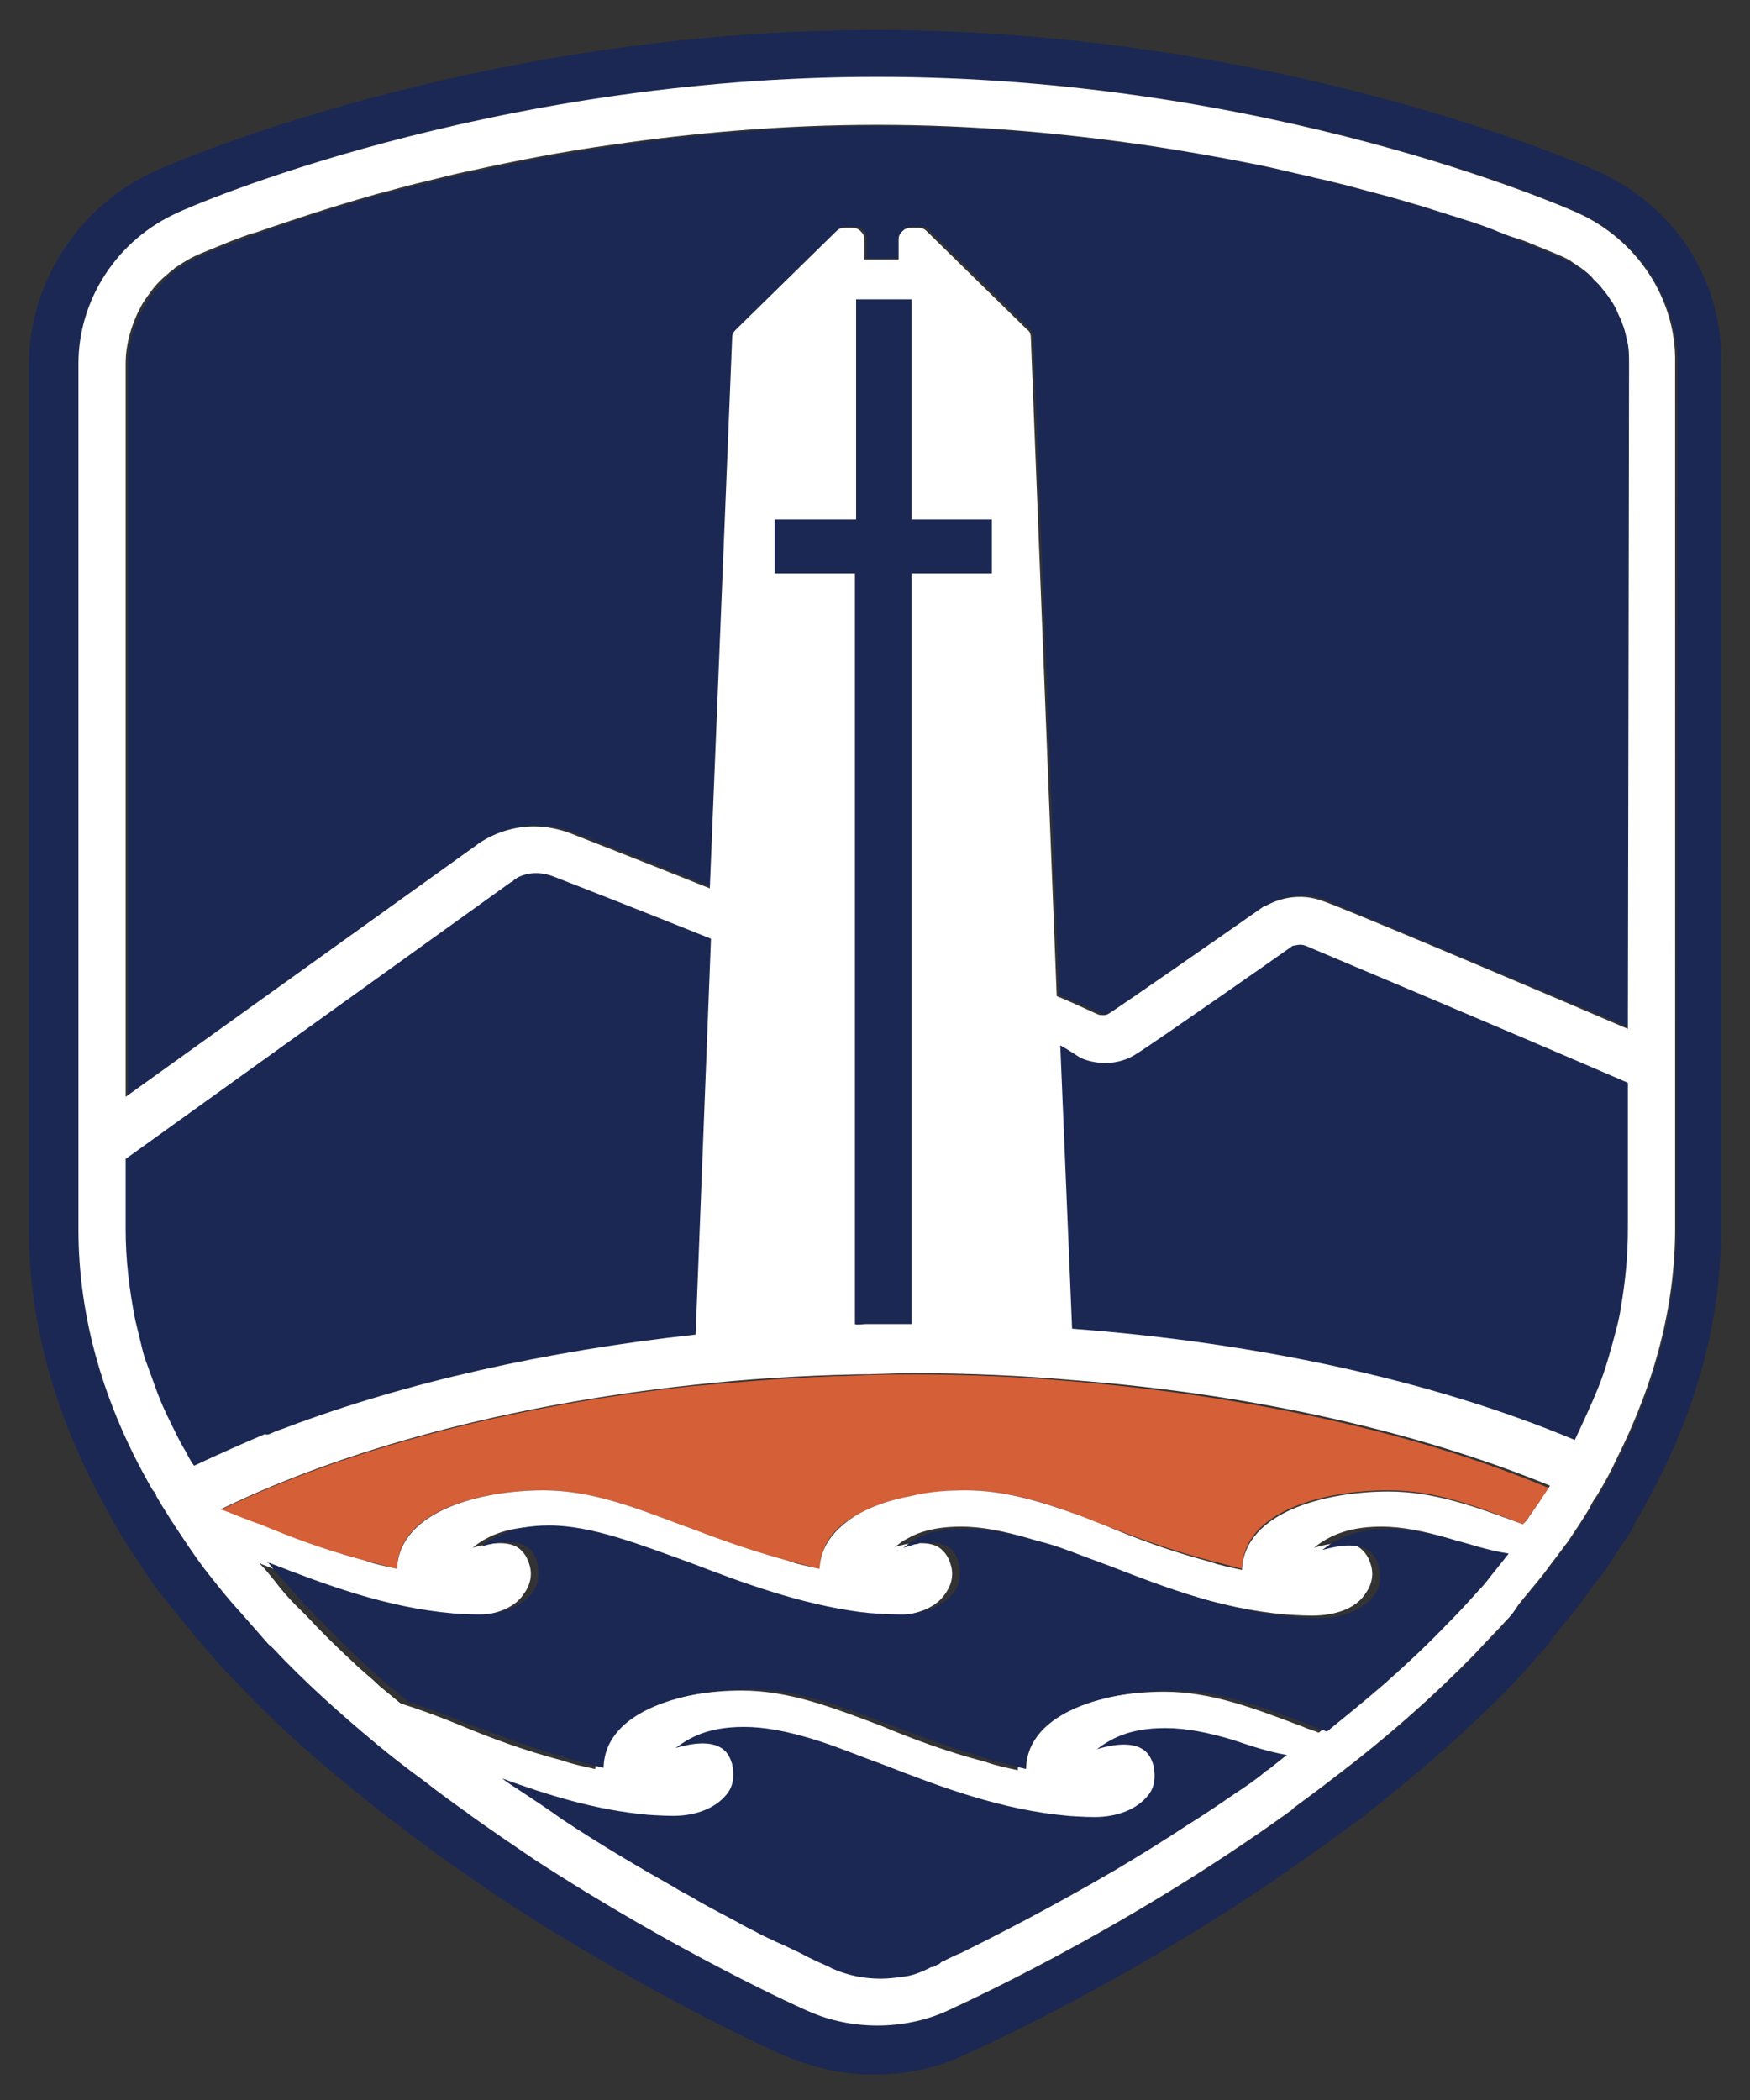 <svg width="45" height="54" viewBox="0 0 45 54" fill="none" xmlns="http://www.w3.org/2000/svg">
<rect x="0" y="0" width="45" height="54" fill="#333333" stroke="none"/>
<g clip-path="url(#clip0_94_700)">
<path d="M14.732 21.399C15.035 21.519 16.461 22.061 18.312 22.814L18.889 8.631C18.889 8.57 18.919 8.48 18.98 8.45L21.559 5.92C21.62 5.86 21.681 5.83 21.772 5.83H21.984C22.075 5.83 22.136 5.86 22.197 5.92C22.257 5.981 22.288 6.041 22.288 6.131V6.643H23.168V6.131C23.168 6.041 23.198 5.981 23.259 5.92C23.319 5.86 23.38 5.83 23.471 5.83H23.683C23.774 5.83 23.835 5.86 23.896 5.92L26.475 8.45C26.536 8.51 26.566 8.57 26.566 8.631L27.234 25.585C27.75 25.795 28.265 26.036 28.326 26.067C28.357 26.067 28.448 26.097 28.569 26.036C28.872 25.826 31.33 24.139 32.575 23.266H32.605C32.666 23.236 33.303 22.844 34.092 23.145C34.365 23.266 38.552 25.012 41.921 26.428V9.353C41.921 8.902 41.83 8.48 41.648 8.059C41.617 7.998 41.587 7.938 41.557 7.878C41.496 7.757 41.435 7.667 41.344 7.577C41.283 7.486 41.223 7.426 41.162 7.366C41.071 7.245 40.95 7.155 40.859 7.065C40.677 6.914 40.495 6.794 40.312 6.703C40.252 6.673 40.191 6.643 40.1 6.613C40.039 6.583 39.827 6.493 39.463 6.342C39.311 6.282 39.129 6.222 38.947 6.131C38.856 6.101 38.734 6.041 38.644 6.011C38.431 5.92 38.188 5.83 37.915 5.74C37.521 5.589 37.066 5.469 36.58 5.318C36.125 5.168 35.609 5.047 35.093 4.897C34.85 4.836 34.608 4.776 34.365 4.716C32.939 4.355 31.3 3.993 29.479 3.752C27.416 3.451 25.11 3.24 22.652 3.24C20.194 3.24 17.918 3.451 15.824 3.752C14.004 4.023 12.365 4.355 10.939 4.716C10.726 4.776 10.544 4.806 10.332 4.866C8.572 5.318 7.206 5.8 6.296 6.131C5.992 6.252 5.75 6.342 5.568 6.402C5.325 6.493 5.173 6.583 5.143 6.583C4.93 6.673 4.748 6.794 4.566 6.914C4.506 6.944 4.445 7.005 4.384 7.065C4.202 7.215 4.081 7.366 3.929 7.547C3.838 7.667 3.747 7.787 3.686 7.908C3.443 8.36 3.292 8.872 3.292 9.384V28.204L12.365 21.73C12.699 21.399 13.609 20.977 14.732 21.399Z" fill="#1C2854"/>
<path d="M27.598 35.522C26.263 35.402 24.867 35.342 23.471 35.342C23.441 35.342 23.441 35.342 23.41 35.342C22.925 35.342 22.47 35.342 21.984 35.372C20.558 35.402 19.162 35.522 17.797 35.643C13.063 36.155 8.815 37.299 5.659 38.835C5.992 38.955 6.326 39.076 6.69 39.226C7.479 39.527 8.359 39.858 9.391 40.13C9.664 40.19 9.937 40.28 10.21 40.34C10.241 38.835 12.365 38.323 13.973 38.323C15.187 38.323 16.279 38.744 17.554 39.226C17.584 39.226 17.615 39.256 17.645 39.256C18.404 39.557 19.253 39.858 20.255 40.13C20.528 40.19 20.801 40.28 21.074 40.34C21.104 39.738 21.438 39.286 21.984 38.985C22.379 38.744 22.895 38.564 23.41 38.473C23.896 38.383 24.381 38.323 24.837 38.323C25.838 38.323 26.748 38.594 27.719 38.955C27.932 39.045 28.175 39.136 28.417 39.226C29.206 39.527 30.086 39.858 31.118 40.13C31.391 40.19 31.664 40.28 31.937 40.34C31.968 38.835 34.092 38.323 35.7 38.323C36.883 38.323 37.946 38.714 39.159 39.196C39.22 39.136 39.25 39.076 39.311 39.015C39.402 38.895 39.493 38.744 39.584 38.624C39.675 38.503 39.736 38.383 39.827 38.263C36.519 36.877 32.271 35.914 27.598 35.522Z" fill="#D55F36"/>
<path d="M43.104 26.458V27.843V31.607C43.104 33.595 42.588 35.612 41.587 37.57C41.435 37.901 41.253 38.202 41.101 38.473L41.041 38.564C41.01 38.624 40.98 38.684 40.919 38.744C40.889 38.774 40.889 38.804 40.889 38.804C40.707 39.106 40.525 39.377 40.343 39.648C40.221 39.798 40.1 39.979 39.978 40.13L39.888 40.25C39.675 40.551 39.432 40.822 39.19 41.123L39.068 41.274C38.977 41.394 38.856 41.515 38.765 41.665C38.522 41.967 38.218 42.237 37.945 42.539C36.914 43.593 35.7 44.677 34.304 45.731C33.97 45.972 33.636 46.243 33.303 46.483L33.242 46.544C28.872 49.706 24.533 51.633 24.351 51.723C23.805 51.964 23.198 52.085 22.591 52.085C21.984 52.085 21.377 51.964 20.831 51.723C20.71 51.663 17.463 50.248 13.761 47.809C13.184 47.417 12.607 47.026 12.061 46.634L12.031 46.604L11.94 46.544C11.606 46.303 11.303 46.062 10.969 45.821C10.544 45.49 10.119 45.158 9.725 44.857C8.784 44.074 7.874 43.231 7.054 42.388C7.024 42.358 6.994 42.328 6.994 42.328C6.933 42.268 6.872 42.207 6.842 42.177C6.63 41.936 6.417 41.726 6.235 41.485C5.932 41.153 5.689 40.852 5.476 40.581C5.203 40.25 4.961 39.889 4.718 39.527C4.475 39.196 4.263 38.835 4.05 38.473C4.02 38.443 3.99 38.383 3.99 38.353L3.959 38.323C2.685 36.124 2.047 33.866 2.047 31.607V29.801V28.204V9.353C2.047 7.667 3.049 6.161 4.596 5.469C4.93 5.318 12.547 1.976 22.591 1.976C32.635 1.976 40.282 5.318 40.585 5.469C42.133 6.161 43.134 7.697 43.134 9.353L43.104 26.458ZM41.041 4.385C40.707 4.234 32.847 0.771 22.53 0.771C12.213 0.771 4.354 4.234 4.02 4.385C2.047 5.258 0.743 7.245 0.743 9.384V28.204V29.801V31.607C0.743 34.077 1.441 36.516 2.806 38.925L2.897 39.106C3.11 39.467 3.352 39.858 3.595 40.22C3.838 40.611 4.111 40.973 4.414 41.334C4.657 41.635 4.9 41.936 5.203 42.298C5.416 42.539 5.628 42.779 5.841 43.02C5.901 43.081 5.962 43.141 6.053 43.231L6.083 43.261C6.933 44.165 7.874 45.038 8.845 45.821C9.239 46.152 9.664 46.483 10.119 46.845C10.453 47.086 10.757 47.327 11.09 47.568L11.181 47.628L11.212 47.658C11.758 48.049 12.365 48.471 12.941 48.862C16.734 51.332 20.042 52.807 20.194 52.868C20.922 53.169 21.681 53.349 22.47 53.349C23.259 53.349 24.017 53.199 24.745 52.868C24.927 52.777 29.388 50.82 33.879 47.568C33.91 47.538 33.94 47.507 33.97 47.507C34.304 47.267 34.668 46.995 35.002 46.755C36.428 45.64 37.703 44.526 38.765 43.442C39.068 43.141 39.341 42.81 39.614 42.508C39.736 42.388 39.857 42.237 39.948 42.087L40.07 41.936C40.312 41.635 40.585 41.334 40.798 41.003L40.889 40.882C41.01 40.702 41.162 40.551 41.283 40.37C41.465 40.099 41.648 39.798 41.86 39.497C41.89 39.467 41.89 39.437 41.921 39.407C41.951 39.347 42.012 39.256 42.042 39.166L42.072 39.106C42.254 38.804 42.437 38.473 42.618 38.112C43.711 35.974 44.257 33.776 44.257 31.607V27.843V26.458V9.353C44.318 7.215 43.043 5.258 41.041 4.385Z" fill="#1C2854"/>
<path d="M40.555 5.469C40.221 5.318 32.605 1.976 22.561 1.976C12.517 1.976 4.87 5.318 4.566 5.469C3.019 6.161 2.017 7.697 2.017 9.353V28.204V29.801V31.607C2.017 33.866 2.655 36.124 3.929 38.323L3.959 38.353C3.99 38.383 4.02 38.443 4.02 38.473C4.233 38.835 4.445 39.166 4.688 39.527C4.93 39.889 5.173 40.25 5.446 40.581C5.659 40.852 5.901 41.153 6.205 41.485C6.417 41.726 6.599 41.936 6.812 42.177C6.873 42.237 6.903 42.298 6.964 42.328C6.994 42.358 7.024 42.388 7.024 42.388C7.844 43.261 8.754 44.074 9.695 44.857C10.059 45.158 10.483 45.49 10.939 45.821C11.242 46.062 11.576 46.303 11.91 46.544L12.001 46.604L12.031 46.634C12.577 47.026 13.154 47.417 13.73 47.809C17.433 50.218 20.649 51.663 20.801 51.723C21.347 51.964 21.954 52.085 22.561 52.085C23.168 52.085 23.775 51.964 24.321 51.723C24.503 51.633 28.842 49.706 33.212 46.544L33.273 46.483C33.637 46.212 33.97 45.972 34.274 45.731C35.67 44.677 36.883 43.593 37.915 42.539C38.188 42.237 38.492 41.936 38.735 41.665C38.856 41.545 38.947 41.424 39.038 41.274L39.159 41.123C39.402 40.822 39.645 40.551 39.857 40.25L39.948 40.13C40.07 39.979 40.191 39.798 40.312 39.648C40.495 39.377 40.677 39.106 40.859 38.804C40.859 38.804 40.889 38.774 40.889 38.744C40.919 38.684 40.95 38.624 41.01 38.533L41.071 38.443C41.253 38.142 41.405 37.871 41.557 37.54C42.558 35.552 43.074 33.565 43.074 31.577V27.813V26.428V9.323C43.104 7.697 42.103 6.161 40.555 5.469ZM38.249 40.401C38.097 40.581 37.976 40.732 37.824 40.913C37.581 41.184 37.308 41.485 37.035 41.756C36.519 42.268 35.973 42.779 35.397 43.322C34.911 43.743 34.426 44.135 33.91 44.556C33.788 44.496 33.637 44.466 33.515 44.406C32.241 43.924 31.148 43.502 29.935 43.502C28.357 43.502 26.233 44.014 26.172 45.52C25.899 45.46 25.595 45.399 25.352 45.309C24.321 45.038 23.441 44.707 22.652 44.376C21.377 43.894 20.285 43.472 19.071 43.472C17.493 43.472 15.369 43.984 15.308 45.49C15.035 45.429 14.732 45.369 14.489 45.279C13.457 45.008 12.577 44.677 11.788 44.345C11.273 44.135 10.787 43.954 10.302 43.803C10.119 43.653 9.937 43.502 9.755 43.352C9.543 43.141 9.3 42.96 9.088 42.749C8.663 42.358 8.268 41.967 7.874 41.545C7.844 41.515 7.813 41.485 7.753 41.424C7.722 41.394 7.692 41.364 7.631 41.304C7.419 41.093 7.237 40.882 7.055 40.642C6.933 40.491 6.812 40.34 6.69 40.22C6.69 40.22 6.69 40.19 6.66 40.19C6.69 40.19 6.69 40.19 6.721 40.22C8.117 40.762 9.695 41.364 11.424 41.515C11.424 41.515 11.849 41.545 12.092 41.545C12.699 41.545 13.215 41.364 13.457 41.003C13.639 40.762 13.7 40.491 13.609 40.22C13.548 40.009 13.427 39.858 13.275 39.768C13.033 39.648 12.668 39.648 12.152 39.798C12.456 39.557 12.941 39.256 13.912 39.256C14.459 39.256 15.035 39.377 15.642 39.557C16.249 39.738 16.886 39.979 17.554 40.22C18.859 40.732 20.315 41.274 21.924 41.485C22.045 41.485 22.166 41.515 22.257 41.515C22.257 41.515 22.682 41.545 22.925 41.545C23.077 41.545 23.198 41.545 23.319 41.515C23.744 41.455 24.108 41.274 24.29 41.003C24.473 40.762 24.533 40.491 24.442 40.22C24.381 40.009 24.26 39.858 24.108 39.768C23.926 39.678 23.653 39.648 23.289 39.708C23.198 39.738 23.077 39.738 22.986 39.798C23.077 39.738 23.168 39.648 23.289 39.587C23.593 39.407 24.017 39.256 24.715 39.256C25.262 39.256 25.838 39.377 26.445 39.557C26.839 39.678 27.234 39.798 27.628 39.949L28.357 40.22C29.753 40.762 31.33 41.364 33.06 41.515C33.06 41.515 33.485 41.545 33.728 41.545C34.335 41.545 34.85 41.364 35.093 41.003C35.275 40.762 35.336 40.491 35.245 40.22C35.184 40.009 35.063 39.858 34.911 39.768C34.668 39.648 34.304 39.648 33.788 39.798C34.092 39.557 34.577 39.256 35.518 39.256C36.064 39.256 36.641 39.377 37.248 39.557C37.612 39.678 37.976 39.798 38.37 39.949C38.492 40.13 38.37 40.28 38.249 40.401ZM39.584 38.624C39.493 38.744 39.402 38.895 39.311 39.015C39.281 39.076 39.22 39.136 39.159 39.196C37.946 38.744 36.883 38.353 35.7 38.353C34.122 38.353 31.998 38.865 31.937 40.37C31.664 40.31 31.361 40.25 31.118 40.16C30.086 39.889 29.206 39.557 28.417 39.226C28.175 39.136 27.962 39.045 27.719 38.955C26.718 38.594 25.808 38.323 24.837 38.323C24.381 38.323 23.896 38.353 23.41 38.473C22.895 38.564 22.379 38.744 21.984 38.985C21.468 39.316 21.104 39.738 21.074 40.34C20.801 40.28 20.497 40.22 20.255 40.13C19.253 39.858 18.434 39.557 17.645 39.256C17.615 39.256 17.584 39.226 17.554 39.226C16.279 38.744 15.187 38.323 13.973 38.323C12.395 38.323 10.271 38.835 10.21 40.34C9.937 40.28 9.634 40.22 9.391 40.13C8.359 39.858 7.479 39.527 6.69 39.196C6.326 39.076 5.993 38.925 5.659 38.804H5.689C8.845 37.269 13.063 36.124 17.827 35.612C19.192 35.462 20.588 35.372 22.015 35.342C22.5 35.342 22.955 35.311 23.441 35.311H23.502C24.897 35.311 26.293 35.372 27.628 35.492C32.301 35.853 36.55 36.847 39.857 38.202C39.766 38.353 39.675 38.473 39.584 38.624ZM41.86 26.458C38.492 25.012 34.335 23.266 34.031 23.176C33.242 22.874 32.605 23.266 32.544 23.296H32.514C31.27 24.169 28.842 25.856 28.508 26.067C28.417 26.127 28.296 26.097 28.266 26.097C28.175 26.067 27.689 25.826 27.173 25.615L26.506 8.661C26.506 8.601 26.475 8.51 26.415 8.48L23.835 5.951C23.775 5.89 23.714 5.86 23.623 5.86H23.41C23.319 5.86 23.259 5.89 23.198 5.951C23.137 6.011 23.107 6.071 23.107 6.161V6.673H22.227V6.161C22.227 6.071 22.197 6.011 22.136 5.951C22.075 5.89 22.015 5.86 21.924 5.86H21.711C21.62 5.86 21.559 5.89 21.499 5.951L18.919 8.48C18.859 8.54 18.828 8.601 18.828 8.661L18.252 22.844C16.37 22.091 14.975 21.549 14.671 21.429C13.548 21.007 12.638 21.429 12.213 21.76L3.231 28.204V9.353C3.231 8.841 3.383 8.33 3.626 7.878C3.686 7.757 3.777 7.637 3.868 7.516C3.99 7.336 4.141 7.185 4.324 7.035C4.384 6.974 4.445 6.944 4.506 6.884C4.688 6.764 4.87 6.643 5.082 6.553C5.143 6.523 5.446 6.402 5.962 6.191C6.144 6.131 6.326 6.041 6.569 5.981C7.358 5.71 8.42 5.348 9.695 4.987C10.059 4.897 10.453 4.776 10.848 4.686C11.242 4.595 11.667 4.475 12.122 4.385C13.215 4.144 14.428 3.903 15.733 3.722C17.797 3.421 20.103 3.21 22.561 3.21C25.019 3.21 27.295 3.421 29.388 3.722C30.42 3.873 31.422 4.053 32.332 4.234C32.787 4.324 33.242 4.445 33.667 4.535C33.879 4.595 34.092 4.626 34.304 4.686C34.699 4.776 35.093 4.897 35.457 4.987C35.822 5.077 36.186 5.198 36.519 5.288C37.005 5.439 37.46 5.589 37.855 5.71C38.128 5.8 38.37 5.89 38.583 5.981C38.795 6.071 39.008 6.131 39.19 6.191C39.706 6.402 40.009 6.523 40.07 6.553C40.221 6.613 40.343 6.673 40.464 6.764C40.525 6.794 40.586 6.854 40.646 6.884C40.768 6.974 40.889 7.065 40.98 7.185C41.041 7.245 41.071 7.276 41.132 7.336C41.223 7.456 41.314 7.547 41.405 7.697C41.496 7.818 41.557 7.938 41.617 8.089C41.648 8.149 41.678 8.209 41.708 8.299C41.769 8.45 41.799 8.57 41.83 8.721C41.89 8.932 41.89 9.143 41.89 9.384L41.86 26.458Z" fill="white"/>
<path d="M31.694 44.737C31.087 44.556 30.511 44.436 29.965 44.436C28.994 44.436 28.538 44.737 28.205 44.978C28.721 44.827 29.085 44.827 29.327 44.948C29.509 45.038 29.601 45.189 29.661 45.4C29.722 45.701 29.692 45.972 29.509 46.182C29.236 46.514 28.751 46.724 28.144 46.724C27.871 46.724 27.446 46.694 27.476 46.694C25.747 46.544 24.169 45.941 22.773 45.4C22.105 45.158 21.468 44.888 20.861 44.707C20.254 44.526 19.678 44.406 19.132 44.406C18.16 44.406 17.705 44.707 17.372 44.948C17.887 44.797 18.252 44.797 18.494 44.918C18.676 45.008 18.767 45.158 18.828 45.369C18.889 45.67 18.858 45.941 18.676 46.152C18.403 46.483 17.918 46.694 17.311 46.694C17.038 46.694 16.613 46.664 16.643 46.664C15.308 46.544 14.064 46.152 12.911 45.731C13.063 45.851 13.214 45.941 13.396 46.062C13.761 46.303 14.125 46.544 14.459 46.785C15.46 47.447 16.431 48.019 17.341 48.531C17.523 48.652 17.736 48.742 17.918 48.862C18.282 49.073 18.646 49.254 18.98 49.435C19.132 49.525 19.314 49.615 19.435 49.676C19.587 49.766 19.738 49.826 19.86 49.886C19.981 49.947 20.133 50.007 20.254 50.067C20.436 50.157 20.588 50.218 20.74 50.308C21.104 50.489 21.347 50.579 21.377 50.609C21.772 50.79 22.196 50.88 22.652 50.88C22.864 50.88 23.076 50.85 23.289 50.82C23.501 50.79 23.714 50.699 23.896 50.609C23.896 50.609 23.926 50.579 23.987 50.579C24.017 50.579 24.047 50.549 24.108 50.519C24.139 50.519 24.169 50.489 24.199 50.459C24.23 50.428 24.29 50.428 24.32 50.398C24.442 50.338 24.563 50.278 24.715 50.218C25.565 49.796 26.991 49.073 28.69 48.08C29.297 47.718 29.934 47.327 30.572 46.905C30.966 46.664 31.36 46.393 31.755 46.122C32.028 45.941 32.301 45.761 32.544 45.55C32.574 45.52 32.605 45.52 32.635 45.49L33.09 45.128C32.574 45.038 32.15 44.888 31.694 44.737Z" fill="#1C2854"/>
<path d="M41.86 27.843C38.097 26.217 33.849 24.44 33.576 24.32C33.424 24.26 33.303 24.32 33.242 24.32C32.908 24.561 29.631 26.849 29.237 27.09C28.599 27.512 27.932 27.271 27.81 27.211C27.78 27.211 27.537 27.03 27.264 26.88L27.568 34.167C32.392 34.528 36.914 35.522 40.495 37.028C40.707 36.576 40.919 36.124 41.101 35.673C41.283 35.221 41.405 34.769 41.526 34.318C41.587 34.077 41.648 33.866 41.678 33.625C41.799 32.932 41.86 32.27 41.86 31.577V27.843Z" fill="#1C2854"/>
<path d="M6.994 36.847C7.115 36.787 7.236 36.757 7.388 36.697C10.423 35.552 14.034 34.739 17.887 34.318L18.282 24.139C16.188 23.296 14.55 22.664 14.246 22.543C13.639 22.302 13.214 22.603 13.184 22.664L13.123 22.694L3.231 29.801V31.607C3.231 32.39 3.322 33.143 3.474 33.926C3.534 34.167 3.595 34.438 3.656 34.679C3.686 34.799 3.716 34.92 3.777 35.07C3.868 35.311 3.959 35.582 4.05 35.823C4.141 36.064 4.263 36.335 4.384 36.576C4.505 36.817 4.627 37.088 4.779 37.329C4.839 37.449 4.9 37.57 4.991 37.69C5.568 37.419 6.174 37.148 6.812 36.877C6.872 36.907 6.933 36.877 6.994 36.847Z" fill="#1C2854"/>
<path d="M22.288 34.047H23.441V14.744H25.504V13.358H23.441V7.697H22.014V13.358H19.921V14.744H21.984V34.047C22.014 34.077 22.197 34.047 22.288 34.047Z" fill="#1C2854"/>
<path d="M37.46 39.618C36.853 39.437 36.276 39.316 35.73 39.316C34.759 39.316 34.304 39.618 34.001 39.858C34.517 39.708 34.881 39.708 35.123 39.828C35.305 39.919 35.397 40.069 35.457 40.28C35.518 40.581 35.487 40.852 35.305 41.063C35.032 41.394 34.547 41.605 33.94 41.605C33.667 41.605 33.242 41.575 33.272 41.575C31.543 41.424 29.965 40.822 28.569 40.28C28.326 40.19 28.083 40.099 27.841 40.009C27.446 39.858 27.052 39.708 26.657 39.618C26.05 39.437 25.474 39.316 24.927 39.316C24.867 39.316 24.776 39.316 24.715 39.316C24.685 39.316 24.685 39.316 24.654 39.316C24.594 39.316 24.533 39.316 24.503 39.316H24.472C24.412 39.316 24.351 39.347 24.29 39.347H24.26C24.199 39.347 24.169 39.377 24.108 39.377H24.078C24.017 39.377 23.987 39.407 23.926 39.407C23.865 39.437 23.835 39.437 23.805 39.467C23.805 39.467 23.805 39.467 23.774 39.467C23.683 39.497 23.592 39.557 23.532 39.587C23.41 39.648 23.319 39.738 23.228 39.798C23.35 39.768 23.441 39.738 23.532 39.708C23.562 39.708 23.592 39.708 23.653 39.678H23.683H23.774H23.805H23.926H23.987H24.047H24.108H24.139C24.169 39.678 24.199 39.678 24.199 39.708H24.23C24.26 39.708 24.29 39.738 24.321 39.738C24.503 39.828 24.594 39.979 24.654 40.19C24.715 40.491 24.685 40.762 24.503 40.973C24.29 41.244 23.956 41.394 23.532 41.485C23.41 41.515 23.259 41.515 23.137 41.515C22.864 41.515 22.439 41.485 22.47 41.485C22.348 41.485 22.227 41.455 22.136 41.455C20.558 41.244 19.101 40.702 17.766 40.19C17.099 39.949 16.461 39.708 15.854 39.527C15.248 39.347 14.671 39.226 14.125 39.226C13.154 39.226 12.698 39.527 12.365 39.768C12.881 39.618 13.245 39.618 13.488 39.738C13.67 39.828 13.761 39.979 13.821 40.19C13.882 40.491 13.852 40.762 13.67 40.973C13.396 41.304 12.911 41.515 12.304 41.515C12.031 41.515 11.606 41.485 11.636 41.485C9.907 41.334 8.329 40.732 6.933 40.19C6.903 40.19 6.903 40.19 6.872 40.16C6.872 40.16 6.872 40.19 6.903 40.19C7.024 40.34 7.145 40.491 7.267 40.611C7.449 40.822 7.661 41.063 7.843 41.274C7.874 41.304 7.904 41.334 7.965 41.394C7.995 41.424 8.056 41.455 8.086 41.515C8.481 41.906 8.875 42.328 9.3 42.719C9.512 42.93 9.725 43.111 9.967 43.322L10.514 43.773C10.999 43.924 11.485 44.105 12.001 44.315C12.79 44.617 13.67 44.948 14.701 45.249C14.974 45.309 15.248 45.399 15.521 45.46C15.551 43.954 17.675 43.442 19.283 43.442C20.497 43.442 21.59 43.864 22.864 44.346C23.653 44.647 24.533 44.978 25.565 45.279C25.838 45.339 26.111 45.429 26.384 45.49C26.414 43.984 28.538 43.472 30.147 43.472C31.361 43.472 32.453 43.894 33.727 44.376C33.849 44.436 33.97 44.466 34.122 44.526C34.638 44.105 35.123 43.713 35.609 43.291C36.185 42.779 36.732 42.268 37.248 41.726C37.521 41.455 37.794 41.153 38.036 40.882C38.188 40.732 38.31 40.551 38.461 40.37C38.583 40.22 38.674 40.099 38.795 39.949C38.218 39.858 37.824 39.708 37.46 39.618Z" fill="#1C2854"/>
</g>
<defs>
<clipPath id="clip0_94_700">
<rect width="44" height="53" fill="white" transform="translate(0.5 0.5)"/>
</clipPath>
</defs>
</svg>
